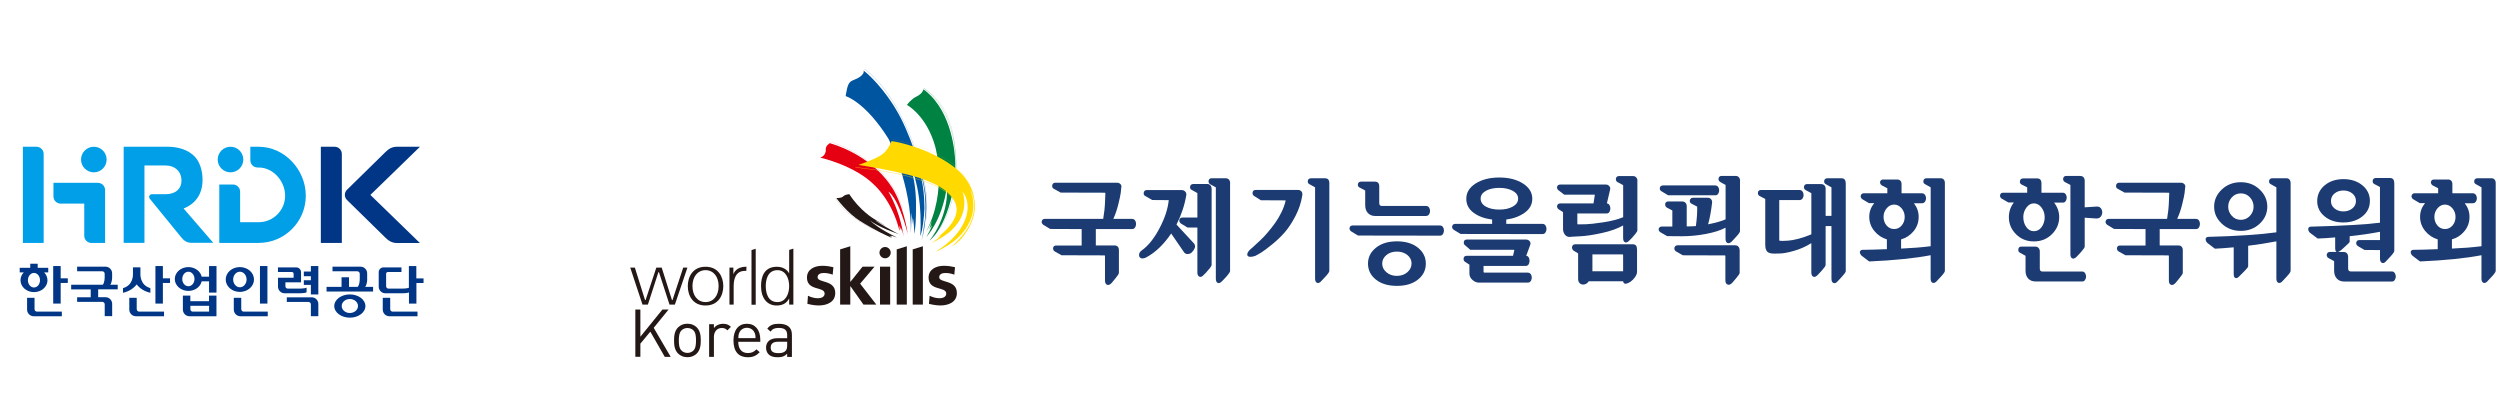 <?xml version="1.0" encoding="UTF-8"?><svg id="_레이어_1" xmlns="http://www.w3.org/2000/svg" viewBox="0 0 600 100"><defs><style>.cls-1,.cls-2,.cls-3,.cls-4,.cls-5,.cls-6,.cls-7,.cls-8,.cls-9,.cls-10,.cls-11,.cls-12{fill:none;stroke-linecap:round;}.cls-1,.cls-3{stroke-width:.03px;}.cls-1,.cls-6{stroke:#008242;}.cls-2{stroke-width:.01px;}.cls-2,.cls-7,.cls-8,.cls-10{stroke:#ffd900;}.cls-3,.cls-12{stroke:#0055a1;}.cls-4,.cls-5{stroke:#e50012;}.cls-4,.cls-6,.cls-8,.cls-9{stroke-width:.02px;}.cls-5,.cls-11,.cls-12{stroke-width:0px;}.cls-7{stroke-width:.01px;}.cls-13{fill:#e50012;}.cls-14{fill:#008242;}.cls-15{fill:#ffd900;}.cls-16{fill:#009fe8;}.cls-17{fill:#003685;}.cls-18{fill:#0055a1;}.cls-9,.cls-11{stroke:#231815;}.cls-10{stroke-width:.07px;}.cls-19{fill:#231815;}.cls-20{fill:#1b3b72;}</style></defs><path class="cls-17" d="m100.77,35.22h-5.55c-1.14,0-2,.55-2.74,1.3l-9.2,9.02c-.69.69-.69,1.77,0,2.46l9.2,9.02c.74.74,1.6,1.3,2.74,1.3h5.55l-11.88-11.54,11.88-11.54Z"/><path class="cls-17" d="m80.3,35.22h-3.3v23.08h5.04v-21.34c0-.97-.77-1.74-1.74-1.74Z"/><path class="cls-16" d="m22.52,35.22c-1.7,0-3.07,1.38-3.07,3.07s1.38,3.07,3.07,3.07,3.07-1.37,3.07-3.07-1.38-3.07-3.07-3.07Z"/><path class="cls-16" d="m8.75,35.22h-3.26v23.08h4.99v-21.34c0-.97-.77-1.74-1.74-1.74Z"/><path class="cls-16" d="m23.47,43.87h-10.64v3.26c0,.97.77,1.74,1.74,1.74h5.65v7.7c0,.97.77,1.74,1.74,1.74h3.26v-12.69c0-.97-.77-1.74-1.74-1.74Z"/><path class="cls-16" d="m55.32,41.36c1.7,0,3.07-1.37,3.07-3.07s-1.38-3.07-3.07-3.07-3.07,1.38-3.07,3.07,1.38,3.07,3.07,3.07Z"/><path class="cls-16" d="m62.08,35.22h-2v3.24c0,.97.77,1.74,1.74,1.74h.26c3.5,0,6.35,3.28,6.35,6.78s-2.85,6.35-6.35,6.35h-4.45v-7.31c0-.97-.77-1.74-1.74-1.74h-3.26v14.02h9.44c6.24,0,11.32-5.08,11.32-11.32s-5.08-11.76-11.32-11.76Z"/><path class="cls-16" d="m48.61,43.16v-.07c0-2.14-.68-4.31-1.94-5.58-1.49-1.49-3.73-2.3-6.61-2.3h-10.38v23.08h4.99v-18.58h4.96c2.43,0,3.92,1.49,3.92,3.63v.06c0,1.91-1.39,3.21-3.82,3.21h-3.29c-.36,0-.65.29-.65.65,0,.16.06.31.15.42l7.57,9.3c.59.74,1.33,1.3,2.47,1.3h5.21l-7.12-8.23c2.76-1.13,4.54-3.34,4.54-6.9Z"/><polygon class="cls-17" points="39.09 63.85 37.3 63.85 37.3 72.86 39.09 72.86 39.09 67.91 40.8 67.91 40.8 66.8 39.09 66.8 39.09 63.85"/><path class="cls-17" d="m50.17,72.28h-4.49v-1.33h-1.79v3.35c0,.88.71,1.6,1.59,1.6h6.47v-4.95h-1.79v1.33Zm0,2.51h-3.91c-.32,0-.57-.26-.57-.57v-.82h4.49v1.4Z"/><path class="cls-17" d="m32.81,74.21v-2.73h-1.78v2.82c0,.88.71,1.6,1.6,1.6h6.74v-1.11h-5.97c-.32,0-.58-.26-.58-.57Z"/><rect class="cls-17" x="62.39" y="63.85" width="1.79" height="9.01"/><polygon class="cls-17" points="74.61 65.17 72.92 65.17 72.92 66.29 74.61 66.29 74.61 67.26 72.92 67.26 72.92 68.37 74.61 68.37 74.61 70.67 76.4 70.67 76.4 63.85 74.61 63.85 74.61 65.17"/><path class="cls-17" d="m57.9,74.21v-2.73h-1.79v2.82c0,.88.71,1.6,1.6,1.6h6.55v-1.11h-5.78c-.32,0-.57-.26-.57-.57Z"/><path class="cls-17" d="m32.8,68.25c.66.87,1.73,1.67,3.29,2.02v-1.12c-2.51-.71-2.39-3.25-2.39-3.35v-1.64h-1.79v1.64c0,.11.12,2.65-2.39,3.35v1.12c1.55-.35,2.63-1.15,3.29-2.02Z"/><path class="cls-17" d="m88.12,66.99v-1.39c0-.88-.72-1.6-1.6-1.6h-6.72v1.11h5.96c.32,0,.57.26.58.57v1.3c0,.26-.03,1.34-.49,1.87h-2.09v-2.31h-1.79v2.31h-3.6v1.11h11.17v-1.11h-1.91c.47-.54.5-1.61.5-1.87Z"/><path class="cls-17" d="m73.58,70.14v-1.11c-.42.24-1.78.24-1.78.24h-2.73c-.32,0-.57-.26-.57-.57v-.94h3.75v-2.43c0-.64-.52-1.16-1.16-1.16h-4.38v1.11h3.35c.22,0,.41.19.41.42v.95s-3.75,0-3.75,0v2.14c0,.88.72,1.6,1.6,1.6h3.5s1.35,0,1.78-.24Z"/><path class="cls-17" d="m26.91,66.54v-.94c0-.88-.71-1.6-1.6-1.6h-6.8v1.11h6.04c.32,0,.57.26.57.57v.85c0,.25-.02,1.26-.44,1.81h-7.6v1.11h4.69v1.89h-3.26v1.11h6.05c.31,0,.57.26.57.57v2.85h1.79v-2.94c0-.88-.71-1.6-1.6-1.6h-1.76v-1.89h4.69v-1.11h-1.79c.42-.55.45-1.56.45-1.81Z"/><path class="cls-17" d="m74.8,71.36h-5.97v1.11h5.21c.31,0,.57.26.57.57v2.85h1.79v-2.94c0-.88-.71-1.6-1.6-1.6Z"/><polygon class="cls-17" points="14.56 63.85 12.77 63.85 12.77 72.86 14.56 72.86 14.56 67.91 16.27 67.91 16.27 66.8 14.56 66.8 14.56 63.85"/><path class="cls-17" d="m11.39,67.25c0-.71-.3-1.37-.79-1.87h.98v-1.11h-2.53v-.97h-1.79v.97h-2.53v1.11h.98c-.49.5-.79,1.15-.79,1.87,0,1.58,1.45,2.86,3.24,2.86s3.24-1.28,3.24-2.86Zm-4.69,0c0-.97.65-1.75,1.45-1.75s1.45.78,1.45,1.75-.65,1.75-1.45,1.75-1.45-.78-1.45-1.75Z"/><path class="cls-17" d="m8.29,74.21v-2.73h-1.79v2.82c0,.88.71,1.6,1.6,1.6h6.74v-1.11h-5.97c-.32,0-.57-.26-.57-.57Z"/><path class="cls-17" d="m99.92,66.8v-2.95h-1.79v5.22c-.49.2-1.69.2-1.69.2h-3.2c-.32,0-.57-.26-.57-.57v-3.02c.01-.22.19-.39.41-.4h3.27v-1.11h-4.3c-.64,0-1.16.52-1.16,1.16v3.46c0,.88.72,1.6,1.6,1.6h3.97s1.2,0,1.69-.2v2.68h1.79v-4.95h1.71v-1.11h-1.71Z"/><path class="cls-17" d="m93.65,74.21v-2.73h-1.79v2.82c0,.88.71,1.6,1.6,1.6h6.74v-1.11h-5.97c-.32,0-.57-.26-.57-.57Z"/><path class="cls-17" d="m83.96,70.66c-2.07,0-3.74,1.25-3.74,2.79s1.68,2.79,3.74,2.79,3.74-1.25,3.74-2.79-1.68-2.79-3.74-2.79Zm0,4.46c-1.08,0-1.95-.75-1.95-1.68s.87-1.68,1.95-1.68,1.96.75,1.96,1.68-.88,1.68-1.96,1.68Z"/><path class="cls-17" d="m60.96,67.08c0-1.65-1.52-2.98-3.4-2.98s-3.39,1.33-3.39,2.98,1.52,2.98,3.39,2.98,3.4-1.33,3.4-2.98Zm-5,0c0-1.03.72-1.87,1.61-1.87s1.61.84,1.61,1.87-.72,1.87-1.61,1.87-1.61-.84-1.61-1.87Z"/><path class="cls-17" d="m50.17,66.4h-1.77c-.29-1.31-1.61-2.3-3.19-2.3-1.8,0-3.26,1.28-3.26,2.86s1.46,2.86,3.26,2.86c1.58,0,2.9-.99,3.19-2.3h1.77v2.7h1.79v-6.36h-1.79v2.54Zm-4.96,2.3c-.81,0-1.47-.78-1.47-1.74s.66-1.75,1.47-1.75,1.47.78,1.47,1.75-.66,1.74-1.47,1.74Z"/><path class="cls-20" d="m259.61,54.98l-7.57-.03-1.66-1.01c-.19-.13-.31-.3-.36-.53-.05-.23,0-.43.13-.61.14-.18.36-.27.67-.27h13.95c.24-1.36.39-2.74.44-4.12l.08-2.05s0-.06-.04-.08c-.04-.02-.1-.03-.17-.03l-10.52-.03-1.63-.9c-.33-.16-.46-.45-.39-.86s.33-.61.78-.61h14.72c.38,0,.68.12.89.36.22.24.27.53.17.87-.02.29-.06.69-.12,1.19s-.25,1.41-.57,2.71c-.32,1.31-.72,2.49-1.21,3.55h4.48c.41,0,.7.2.86.61.16.41.15.82-.01,1.23-.16.41-.44.61-.82.61h-8.71v3.93h4.51c.33,0,.58.1.76.3.18.2.27.47.27.82v5.46c0,.22-.28.65-.83,1.31l-.83,1.01c-.41.49-.8.67-1.15.55-.35-.13-.53-.48-.53-1.06v-5.87c0-.09-.05-.14-.16-.14l-10.27-.03-1.66-.93c-.19-.13-.31-.3-.36-.53-.05-.23-.01-.43.12-.61.13-.18.34-.27.64-.27h6.09v-3.93Z"/><path class="cls-20" d="m282.34,53.88l4.23,4.56c.26.36.31.74.16,1.12-.16.38-.39.71-.69,1-.3.28-.65.42-1.05.41-.4,0-.71-.2-.93-.59l-2.98-4.34c-1.8,2.67-3.83,4.6-6.09,5.79-.52.22-.92.25-1.22.1-.29-.15-.42-.43-.39-.83s.25-.74.65-1.01c1.54-1.09,2.95-2.85,4.23-5.27,1.28-2.42,2.02-4.66,2.23-6.71v-.08l-3.97-.03-1.63-.95c-.33-.15-.46-.42-.39-.83.07-.41.34-.61.8-.61h8.29c.35,0,.63.12.86.36s.31.53.26.87c-.41,2.44-1.2,4.79-2.36,7.07Zm8.45-8.57v18.25c0,.16-.15.44-.45.82-.3.38-.6.73-.89,1.04l-.47.46c-.4.49-.76.67-1.1.53-.34-.14-.51-.48-.51-1.02v-10.78h-2.36l-1.61-.98c-.19-.13-.31-.3-.36-.52-.05-.22-.01-.42.12-.61.13-.19.35-.29.66-.29h3.55v-5.87l-1.35-.76c-.33-.16-.46-.44-.39-.83.07-.39.34-.59.8-.59h3.32c.31,0,.56.11.75.33.19.22.29.49.29.82Zm4.43-1.39v21.12c0,.16-.15.44-.45.82-.3.38-.61.73-.92,1.04l-.44.46c-.43.49-.81.67-1.13.55-.32-.13-.48-.47-.48-1.04v-21.91l-1.4-.76c-.17-.11-.29-.28-.34-.5-.05-.23-.01-.44.12-.63.13-.19.34-.29.64-.29h3.32c.35,0,.61.1.8.31.19.21.29.49.29.83Z"/><path class="cls-20" d="m312.56,46.82c-.26,1.73-.8,3.39-1.63,4.99-.83,1.6-1.69,2.91-2.58,3.93-.89,1.02-1.9,1.99-3.05,2.92-1.14.93-1.98,1.56-2.53,1.9-.54.34-1.05.62-1.52.86-.71.22-1.22.27-1.54.16-.32-.11-.43-.35-.34-.71.09-.36.38-.75.87-1.17.16-.11.45-.37.88-.78.43-.41.91-.85,1.44-1.34.53-.48,1.1-1.09,1.72-1.83.62-.74,1.21-1.48,1.75-2.24.54-.75,1.05-1.61,1.52-2.57.47-.95.8-1.89,1.01-2.8.02-.02.01-.03-.01-.04-.03,0-.07-.01-.14-.01l-5.81-.03-1.63-1.04c-.29-.2-.41-.49-.34-.87.07-.38.33-.57.78-.57h10.11c.35,0,.62.12.82.36s.27.53.22.87Zm6.48-2.89v21.09c0,.24-.3.68-.91,1.34l-.91.98c-.4.49-.76.67-1.1.55-.34-.13-.5-.47-.5-1.04v-21.88l-1.35-.76c-.33-.16-.46-.44-.39-.83.07-.39.34-.59.8-.59h3.32c.69,0,1.04.38,1.04,1.15Z"/><path class="cls-20" d="m345.59,56.56l-19.67-.03-1.66-1.01c-.19-.13-.31-.3-.36-.53-.05-.23,0-.43.13-.61.14-.18.36-.27.67-.27h20.87c.41,0,.7.2.86.61.16.41.15.82-.01,1.23-.16.41-.44.61-.82.61Zm-3.34-4.72h-12.16c-.74,0-1.34-.23-1.78-.7-.44-.46-.66-1.1-.66-1.9v-3.52l-1.35-.71c-.33-.16-.46-.44-.4-.83.06-.39.33-.59.82-.59h3.24c.71,0,1.06.38,1.06,1.15v4.01c0,.46.22.68.65.68h10.58c.4,0,.68.2.84.6.16.4.16.8,0,1.2-.16.4-.45.6-.84.6Zm-.05,11.43c0,1.55-.63,2.82-1.89,3.83-1.26,1.01-2.95,1.51-5.05,1.51s-3.79-.5-5.05-1.51c-1.26-1.01-1.89-2.29-1.89-3.83s.63-2.78,1.9-3.81c1.27-1.03,2.95-1.54,5.04-1.54s3.79.51,5.05,1.53c1.26,1.02,1.89,2.29,1.89,3.82Zm-3.42,0c0-.82-.33-1.51-1-2.06-.67-.55-1.51-.83-2.53-.83s-1.84.28-2.51.83c-.67.56-1.01,1.24-1.01,2.06s.34,1.49,1.01,2.07c.67.58,1.51.87,2.51.87s1.84-.29,2.51-.87c.67-.58,1.01-1.27,1.01-2.07Z"/><path class="cls-20" d="m367.75,47.69c0,1.36-.61,2.48-1.83,3.36-1.22.87-2.69,1.42-4.42,1.64v1.04h8.68c.41,0,.7.2.86.61.16.41.15.82-.01,1.23-.16.41-.44.61-.82.61l-19.67-.03-1.66-1.01c-.19-.13-.31-.3-.36-.53-.05-.23,0-.43.13-.61.14-.18.36-.27.67-.27h8.79v-1.04c-1.76-.22-3.24-.75-4.42-1.61s-1.78-1.98-1.78-3.38c0-1.49.75-2.72,2.25-3.67,1.5-.95,3.4-1.43,5.68-1.43s4.15.48,5.65,1.43c1.5.95,2.26,2.18,2.26,3.67Zm-.47,11.02l-.99,2.67c.35.04.58.25.71.66.13.4.12.8-.03,1.19-.15.39-.4.59-.76.59h-10.16v1.42c0,.13.07.19.21.19h10.39c.41,0,.7.2.86.6.16.4.15.8-.01,1.2-.16.4-.44.6-.82.6h-11.74c-.54,0-1.05-.21-1.54-.64-.49-.43-.74-.94-.74-1.54v-2.13l-1.04-.68c-.29-.18-.41-.47-.35-.86.06-.39.31-.59.74-.59h11.12l.31-1.36c0-.05-.09-.08-.26-.08h-10.32l-1.22-1.06c-.28-.2-.38-.48-.32-.85.06-.36.31-.55.74-.55h14.15c.36,0,.66.12.88.37s.29.53.18.86Zm-4.21-9.13c.86-.48,1.28-1.11,1.28-1.9s-.43-1.41-1.28-1.88c-.86-.47-1.93-.71-3.23-.71s-2.39.24-3.23.71c-.84.47-1.26,1.1-1.26,1.88s.42,1.44,1.26,1.91c.84.47,1.91.71,3.23.71s2.37-.24,3.23-.72Z"/><path class="cls-20" d="m392.97,43.38v11.9c0,.16-.15.44-.45.82-.3.38-.6.73-.89,1.04l-.47.46c-.43.49-.81.68-1.13.56s-.48-.47-.48-1.05v-3c-1.35.76-3.04,1.37-5.08,1.81-2.04.45-3.74.71-5.11.78l-2.05.11c-.76.15-1.31.01-1.66-.4-.35-.41-.52-.9-.52-1.46v-4.04l-1.06-.68c-.19-.13-.31-.3-.36-.53-.05-.23,0-.43.13-.61.14-.18.36-.27.67-.27h7.93l.31-1.99c.02-.05,0-.09-.04-.1-.04,0-.13-.01-.25-.01h-7.05l-1.35-1.04c-.19-.13-.31-.3-.36-.52s0-.42.13-.6c.14-.18.36-.27.67-.27h10.89c.35,0,.62.12.83.37s.28.52.21.83l-.78,3.33c.34.02.59.23.73.63.14.4.13.8-.01,1.19-.15.39-.4.59-.76.59h-7.05v2.37c0,.18.05.26.16.25.48,0,1.13,0,1.93-.03.8-.02,2.17-.17,4.11-.46,1.94-.29,3.53-.7,4.8-1.23v-7.69l-1.4-.76c-.17-.09-.29-.25-.34-.49-.05-.24-.01-.45.12-.64s.34-.29.64-.29h3.32c.35,0,.61.11.8.33.19.22.29.49.29.82Zm-.08,16.45v5.43c0,.36-.16.78-.48,1.24-.32.46-.68.83-1.08,1.11-.4.27-.77.43-1.13.48-.35.05-.57-.15-.66-.59h-8.24c-.26.4-.59.65-1,.75-.41.1-.76.03-1.08-.2-.31-.24-.47-.6-.47-1.09v-6.14l-1.11-.68c-.17-.13-.28-.31-.34-.55s-.01-.45.12-.66c.13-.2.35-.3.66-.3h13.84c.64,0,.96.4.96,1.2Zm-3.34,5.27v-3.9c0-.09-.05-.14-.16-.14h-7.21v4.04h7.36Z"/><path class="cls-20" d="m417.6,43.38v12.09c0,.24-.3.68-.91,1.34l-.91.98c-.43.49-.82.67-1.15.55-.34-.13-.5-.47-.5-1.04v-2.65c-1.23.64-2.8,1.14-4.73,1.5-1.93.36-3.82.55-5.69.55l-3.6-.03-1.61-.93c-.21-.11-.34-.28-.4-.5-.06-.23-.02-.43.13-.61.15-.18.38-.27.69-.27h2.44v-3.85l-1.35-.71c-.17-.11-.29-.28-.35-.52-.06-.24-.03-.45.1-.64s.34-.29.64-.29h3.29c.35,0,.62.11.82.31s.3.48.3.8v4.88c.93,0,1.67-.03,2.2-.08.26-1.93.36-3.48.31-4.67l-1.35-.71c-.21-.09-.34-.25-.4-.48-.06-.23-.02-.44.12-.64.14-.2.36-.3.67-.3h3.5c.33,0,.59.11.79.34.2.23.28.51.25.86-.24,2.04-.56,3.77-.96,5.18,1.87-.38,3.27-.78,4.2-1.2v-8.24l-1.35-.76c-.17-.11-.29-.28-.34-.5-.05-.23-.01-.44.12-.63s.34-.29.64-.29h3.32c.35,0,.61.11.8.33.19.22.29.49.29.82Zm-5.94,3.49h-11.3l-1.63-.98c-.31-.18-.43-.46-.36-.83.07-.37.34-.56.8-.56h12.47c.4,0,.68.2.84.59.16.39.16.79,0,1.19-.16.4-.44.6-.82.6Zm5.86,13.18v5.43c0,.2-.29.64-.86,1.31l-.86,1.01c-.41.47-.8.64-1.17.5-.36-.14-.54-.48-.54-1.02v-5.84c0-.09-.04-.14-.13-.14l-10.08-.03-1.66-.95c-.19-.13-.31-.3-.36-.53-.05-.23,0-.44.13-.63.14-.19.36-.29.67-.29h13.76c.35,0,.61.11.8.33.19.22.29.5.29.85Z"/><path class="cls-20" d="m442.98,43.92v21.17c0,.22-.3.65-.91,1.31l-.91.98c-.4.49-.76.67-1.1.55-.34-.13-.51-.47-.51-1.04v-12.63h-1.4v9.33c0,.22-.3.66-.91,1.34l-.91.98c-.43.47-.81.64-1.13.5-.32-.14-.48-.48-.48-1.02v-7.04c-1.3.82-2.69,1.44-4.17,1.86-1.49.42-2.64.63-3.47.63l-1.27.03c-.5,0-.91-.06-1.22-.19-.31-.13-.53-.32-.65-.57-.12-.25-.2-.47-.23-.66-.03-.18-.05-.41-.05-.68v-11.02l-1.35-.71c-.31-.15-.45-.42-.4-.83.04-.41.3-.61.76-.61h9.2c.41,0,.7.2.87.61.16.41.16.81-.01,1.21-.17.4-.46.6-.86.6h-4.85v9.55c0,.18.09.25.26.22.12.02.31.03.57.03s.71-.02,1.36-.07c.65-.04,1.46-.2,2.44-.45.98-.25,2-.61,3.07-1.06v-9.88l-1.4-.76c-.19-.11-.31-.28-.36-.5-.05-.23-.01-.44.12-.63s.35-.29.66-.29h3.29c.36,0,.64.11.83.31.19.21.29.49.29.83v6.49h1.4v-6.85l-1.35-.76c-.33-.16-.46-.44-.39-.83.07-.39.34-.59.8-.59h3.29c.71,0,1.06.38,1.06,1.15Z"/><path class="cls-20" d="m449.85,48.75h-1.3l-1.61-.95c-.19-.13-.31-.3-.36-.52-.05-.22,0-.42.13-.61.14-.19.35-.29.65-.29h5.6v-1.2l-1.32-.68c-.19-.11-.32-.28-.39-.5-.07-.23-.04-.44.09-.63.13-.19.34-.29.63-.29h3.37c.33,0,.58.1.76.3.18.2.27.47.27.82v2.18h4.87c.41,0,.71.2.88.6.17.4.17.8,0,1.2-.17.4-.46.6-.86.6h-1.92c.76.98,1.14,2.07,1.14,3.27,0,1.29-.4,2.43-1.2,3.41-.8.98-1.81,1.65-3.02,1.99v2.21c2.59-.11,4.96-.3,7.1-.57v-14.13l-1.35-.76c-.33-.16-.46-.44-.39-.83.07-.39.34-.59.8-.59h3.32c.33,0,.58.1.76.31.18.21.27.49.27.83v21.09c0,.24-.3.68-.91,1.34l-.91.98c-.4.49-.76.67-1.1.55-.34-.13-.5-.47-.5-1.04v-5.59c-3.77.73-8.68,1.23-14.75,1.5l-1.76-1.34c-.12-.09-.22-.21-.31-.37-.09-.15-.14-.3-.16-.45-.02-.15.02-.28.12-.41.09-.13.25-.2.45-.22.28,0,1.13-.02,2.57-.05,1.43-.04,2.55-.07,3.34-.11v-2.35c-1.21-.36-2.22-1.04-3.02-2.03-.8-.99-1.21-2.11-1.21-3.37s.4-2.32,1.19-3.3Zm7.28,3.3c0-.78-.25-1.47-.75-2.06-.5-.59-1.1-.89-1.79-.89s-1.29.3-1.79.89c-.5.59-.75,1.28-.75,2.06s.24,1.51.73,2.07c.48.56,1.09.85,1.81.85s1.33-.28,1.81-.85c.48-.56.73-1.26.73-2.07Z"/><path class="cls-20" d="m483.31,48.59h-1.3l-1.63-.93c-.19-.13-.31-.3-.36-.53-.05-.23-.01-.43.12-.61.13-.18.34-.27.64-.27h5.75v-1.28l-1.35-.68c-.33-.18-.46-.47-.39-.87.07-.4.34-.6.8-.6h3.32c.69,0,1.04.39,1.04,1.17v2.26h5.11c.4,0,.67.2.83.59.16.39.16.79,0,1.19-.16.4-.42.6-.8.6h-2.1c.81,1.06,1.22,2.21,1.22,3.47,0,1.58-.58,2.95-1.75,4.11-1.17,1.16-2.61,1.73-4.32,1.73s-3.14-.57-4.29-1.72c-1.15-1.15-1.72-2.52-1.72-4.12,0-1.29.4-2.46,1.19-3.49Zm16.43,18.96h-11.2c-.74,0-1.33-.23-1.76-.68-.43-.46-.65-1.09-.65-1.91v-3.57l-1.35-.74c-.31-.16-.44-.45-.38-.86.06-.41.31-.61.76-.61h3.27c.35,0,.62.11.82.33s.3.49.3.82v4.12c0,.47.2.71.6.71h9.57c.29,0,.52.13.69.38.16.25.25.53.25.82s-.08.56-.25.82c-.16.25-.39.38-.66.38Zm-9.02-15.47c0-.84-.25-1.59-.75-2.26-.5-.67-1.11-1.01-1.84-1.01s-1.29.34-1.79,1.01c-.5.67-.75,1.43-.75,2.26,0,.93.24,1.73.71,2.4.48.67,1.08,1.01,1.83,1.01s1.38-.34,1.87-1.01c.48-.67.73-1.47.73-2.4Zm9.62-2.32l2.9-.19c.55-.02.94.22,1.15.71.22.49.2.98-.04,1.46-.24.48-.65.71-1.22.7l-2.8-.19v6.93c0,.22-.3.66-.91,1.34l-.91.98c-.43.47-.81.65-1.13.53s-.48-.46-.48-1.02v-16.62l-1.4-.74c-.17-.11-.29-.28-.34-.5-.05-.23-.01-.44.12-.63s.34-.29.64-.29h3.32c.35,0,.61.11.8.31.19.21.29.49.29.83v6.39Z"/><path class="cls-20" d="m514.94,54.98l-7.57-.03-1.66-1.01c-.19-.13-.31-.3-.36-.53-.05-.23,0-.43.13-.61.14-.18.36-.27.67-.27h13.95c.24-1.36.39-2.74.44-4.12l.08-2.05s0-.06-.04-.08c-.04-.02-.1-.03-.17-.03l-10.52-.03-1.63-.9c-.33-.16-.46-.45-.39-.86.07-.41.33-.61.78-.61h14.72c.38,0,.68.12.89.36.22.24.27.53.17.87-.02.29-.06.69-.12,1.19-.06.5-.25,1.41-.57,2.71-.32,1.31-.72,2.49-1.21,3.55h4.48c.41,0,.7.2.86.61.16.41.15.82-.01,1.23-.16.41-.44.61-.82.61h-8.71v3.93h4.51c.33,0,.58.1.76.3.18.2.27.47.27.82v5.46c0,.22-.28.65-.83,1.31l-.83,1.01c-.41.49-.8.67-1.15.55-.35-.13-.53-.48-.53-1.06v-5.87c0-.09-.05-.14-.16-.14l-10.27-.03-1.66-.93c-.19-.13-.31-.3-.36-.53-.05-.23-.01-.43.12-.61.13-.18.34-.27.64-.27h6.09v-3.93Z"/><path class="cls-20" d="m549.75,43.92v21.09c0,.24-.3.68-.91,1.34l-.91.98c-.4.49-.76.67-1.1.55-.34-.13-.5-.47-.5-1.04v-8.92c-2.49.47-4.74.83-6.77,1.06v4.91c0,.2-.33.63-.99,1.28l-.98.98c-.4.47-.75.67-1.05.59-.3-.08-.45-.4-.45-.97v-6.41c-2.02.18-3.53.29-4.51.33l-1.76-1.34c-.12-.09-.22-.22-.31-.38-.09-.16-.14-.32-.16-.48-.02-.15.02-.3.12-.42.09-.13.25-.2.45-.22,7.02-.18,12.49-.55,16.41-1.09v-10.8l-1.35-.76c-.33-.16-.46-.44-.39-.83.07-.39.34-.59.8-.59h3.32c.33,0,.58.1.76.31.18.21.27.49.27.83Zm-7.43,1.56c1.22,1.16,1.83,2.54,1.83,4.12s-.61,2.95-1.83,4.09c-1.22,1.15-2.74,1.72-4.55,1.72s-3.31-.58-4.54-1.73c-1.23-1.16-1.84-2.51-1.84-4.08s.61-2.96,1.84-4.12c1.23-1.16,2.75-1.75,4.56-1.75s3.3.58,4.52,1.75Zm-1.46,4.12c0-.85-.29-1.6-.88-2.24-.59-.64-1.31-.95-2.18-.95s-1.59.32-2.16.95c-.58.64-.87,1.38-.87,2.24s.29,1.57.87,2.21c.58.64,1.3.95,2.16.95s1.59-.32,2.18-.95c.59-.64.88-1.37.88-2.21Z"/><path class="cls-20" d="m574.63,43.92v16.29c0,.24-.3.68-.91,1.34l-.91.98c-.4.51-.76.7-1.1.57-.34-.13-.51-.48-.51-1.06v-2.02l-3.73-.03-1.61-.95c-.19-.13-.31-.3-.36-.52s-.01-.42.12-.61c.13-.19.35-.29.66-.29h4.92v-1.99c-2.28.44-4.71.79-7.28,1.06v1.34c0,.11-.34.46-1.01,1.06l-.99.9c-.35.27-.61.44-.8.49h1.37c.34,0,.61.11.79.34.18.23.27.51.27.86v2.76c0,.47.22.71.65.71h9.85c.29,0,.52.13.69.38.16.25.25.53.25.83s-.08.58-.25.83c-.16.25-.39.38-.66.38h-11.48c-.73,0-1.31-.23-1.75-.7-.44-.46-.66-1.11-.66-1.92v-2.27l-1.35-.74c-.19-.09-.32-.25-.39-.49-.07-.24-.04-.46.1-.67.14-.21.36-.31.67-.31h1.58c-.24-.07-.36-.4-.36-.98v-2.51c-1.64.15-3.04.24-4.2.27l-1.79-1.34c-.17-.13-.31-.3-.4-.52-.1-.22-.11-.43-.04-.63.07-.2.25-.32.54-.36,7.83-.2,13.38-.52,16.64-.95v-8.57l-1.35-.71c-.33-.16-.46-.45-.39-.85.07-.4.34-.6.8-.6h3.32c.69,0,1.04.39,1.04,1.17Zm-5.86,4.34c0,1.49-.6,2.72-1.81,3.68-1.21.96-2.73,1.45-4.56,1.45s-3.29-.48-4.48-1.45c-1.19-.96-1.79-2.19-1.79-3.68s.6-2.79,1.79-3.78c1.19-.99,2.7-1.49,4.51-1.49s3.35.5,4.55,1.49c1.2.99,1.8,2.25,1.8,3.78Zm-3.34,0c0-.75-.29-1.35-.87-1.83-.58-.47-1.29-.71-2.14-.71s-1.56.24-2.13.71c-.57.47-.86,1.08-.86,1.83s.29,1.3.86,1.77c.57.47,1.28.71,2.13.71s1.56-.24,2.14-.71c.58-.47.87-1.06.87-1.77Z"/><path class="cls-20" d="m582.05,48.75h-1.3l-1.61-.95c-.19-.13-.31-.3-.36-.52-.05-.22,0-.42.13-.61.14-.19.35-.29.65-.29h5.6v-1.2l-1.32-.68c-.19-.11-.32-.28-.39-.5-.07-.23-.04-.44.09-.63.13-.19.34-.29.63-.29h3.37c.33,0,.58.1.76.3.18.2.27.47.27.82v2.18h4.87c.41,0,.71.2.88.6.17.4.17.8,0,1.2-.17.4-.46.6-.86.6h-1.92c.76.98,1.14,2.07,1.14,3.27,0,1.29-.4,2.43-1.2,3.41-.8.98-1.81,1.65-3.02,1.99v2.21c2.59-.11,4.96-.3,7.1-.57v-14.13l-1.35-.76c-.33-.16-.46-.44-.39-.83.07-.39.34-.59.8-.59h3.32c.33,0,.58.1.76.31.18.21.27.49.27.83v21.09c0,.24-.3.68-.91,1.34l-.91.98c-.4.49-.76.67-1.1.55-.34-.13-.5-.47-.5-1.04v-5.59c-3.77.73-8.68,1.23-14.75,1.5l-1.76-1.34c-.12-.09-.22-.21-.31-.37-.09-.15-.14-.3-.16-.45-.02-.15.02-.28.12-.41.09-.13.25-.2.45-.22.28,0,1.13-.02,2.57-.05,1.43-.04,2.55-.07,3.34-.11v-2.35c-1.21-.36-2.22-1.04-3.02-2.03-.8-.99-1.21-2.11-1.21-3.37s.4-2.32,1.19-3.3Zm7.28,3.3c0-.78-.25-1.47-.75-2.06-.5-.59-1.1-.89-1.79-.89s-1.29.3-1.79.89c-.5.59-.75,1.28-.75,2.06s.24,1.51.73,2.07c.48.56,1.09.85,1.81.85s1.33-.28,1.81-.85c.48-.56.73-1.26.73-2.07Z"/><path class="cls-19" d="m165.07,68.67c0,2.14,1.12,4.65,4.26,4.65s4.26-2.51,4.26-4.65-1.12-4.65-4.26-4.65-4.26,2.51-4.26,4.65Zm1.12,0c0-2.29,1.26-3.83,3.14-3.83s3.14,1.54,3.14,3.83-1.26,3.83-3.14,3.83-3.14-1.54-3.14-3.83Z"/><path class="cls-19" d="m179.16,64.02s-.06,0-.09,0c-2.44,0-2.95,1.55-3.06,1.79h0v-1.58h-.94s0,8.75,0,8.88h1.01v-4.44s0,0,0,0c0-1.91.6-3.66,2.72-3.66.11,0,.21,0,.31.01l.05-1.01Z"/><path class="cls-19" d="m199.84,65.91c-.75-.25-1.29-.39-2.18-.39-.65,0-1.44.23-1.44,1.01,0,1.45,4.24.53,4.24,3.81,0,2.12-1.95,2.97-3.93,2.97-.93,0-1.87-.16-2.76-.39l.14-1.94c.76.37,1.57.6,2.4.6.62,0,1.6-.23,1.6-1.11,0-1.78-4.24-.57-4.24-3.85,0-1.96,1.76-2.83,3.68-2.83,1.15,0,1.89.18,2.66.34l-.16,1.78Z"/><rect class="cls-19" x="211.2" y="64" width="2.44" height="9.1"/><path class="cls-19" d="m229.03,65.91c-.75-.25-1.29-.39-2.18-.39-.66,0-1.44.23-1.44,1.01,0,1.45,4.24.53,4.24,3.81,0,2.12-1.95,2.97-3.93,2.97-.93,0-1.87-.16-2.77-.39l.15-1.94c.76.37,1.56.6,2.4.6.62,0,1.6-.23,1.6-1.11,0-1.78-4.24-.57-4.24-3.85,0-1.96,1.76-2.83,3.68-2.83,1.15,0,1.89.18,2.66.34l-.16,1.78Z"/><polygon class="cls-19" points="206.43 68.08 209.89 64 207.01 64 204.1 67.64 204.07 67.64 204.07 59.1 201.63 59.85 201.63 73.1 204.07 73.1 204.07 68.68 204.1 68.68 207.23 73.1 210.32 73.1 206.43 68.08"/><path class="cls-19" d="m189.4,59.99v5.64c-.11-.24-.91-1.64-3-1.61-3.1.04-3.75,2.53-3.75,4.65,0,2.87,1.44,4.65,3.75,4.65,1.5,0,2.4-.59,3-1.69v1.47h1.01c0-.13,0-13.43,0-13.43l-1.01.31Zm-2.81,12.51c-2.54,0-2.81-2.68-2.81-3.83s.27-3.83,2.81-3.83c1.94,0,2.81,1.92,2.81,3.83s-.87,3.83-2.81,3.83Z"/><path class="cls-19" d="m180.36,60.01h0v13.12h1.01v-13.43l-1.01.31Z"/><polygon class="cls-19" points="215.21 59.85 215.21 73.1 217.64 73.1 217.64 59.1 215.21 59.85"/><polygon class="cls-19" points="219.05 59.85 219.05 59.85 219.05 73.1 221.49 73.1 221.49 59.1 219.05 59.85"/><path class="cls-19" d="m213.77,60.63c0-.75-.61-1.35-1.35-1.35s-1.35.61-1.35,1.35.61,1.36,1.35,1.36,1.35-.61,1.35-1.36Z"/><path class="cls-19" d="m163.97,64.23c-.03.09-2.57,7.79-2.57,7.79h-.13s-2.43-7.7-2.46-7.79h-1.29c-.03.09-2.58,7.79-2.58,7.79h-.13s-2.41-7.7-2.44-7.79h-1.11c.06.17,2.91,8.79,2.94,8.88h1.29c.03-.09,2.53-7.79,2.53-7.79h.13s2.5,7.7,2.53,7.79h1.29c.03-.09,2.95-8.71,3.01-8.88h-1.01Z"/><path class="cls-13" d="m196.82,37.81s8.45,1.93,12.99,6.57c0,0,4.3,3.67,6.08,11.07,0,0,.05-.61-.03-1.32,0,0,.28.63.48,1.3,0,0-.01-.47-.09-.79,0,0,.49,1.19.65,2.18,0,0-.69-5.67-3.68-10.81,0,0,2.16.87,4.65,10.13,0,0-1.11-7.74-4.34-11.94,0,0-4.23-6.79-14.37-9.84,0,0-1.19.65-.96,1.74,0,0-.03,1.35-1.37,1.73Z"/><path class="cls-5" d="m217.19,53.59c-3.42-16.69-17.63-19.47-17.63-19.47"/><path class="cls-4" d="m199.57,34.12s14.02,4.21,17.05,16.13"/><path class="cls-18" d="m204.63,19.31c-1.22.45-1.32,1.91-1.68,3.75,0,0,4.75,1.39,10.29,10.26,0,0,5.61,11.1,5.37,22.72,0,0,.16-4.31.15-5.09,0,0,.25,2.2.16,2.88,0,0,.14-.82.16-1.62,0,0,.28,1.12.36,3.91,0,0,.48-1.96.4-7.47,0,0,.04-3.86-1-7.54,0,0-1.44-4.86-1.71-5.63,0,0,2,5.02,2.75,8.41,0,0,1.47,5.3.98,12.73,0,0,.71-1.3,1-6.46,0,0,.1-4.54-1.02-8.55l-1.02-3.57s1.21,2.99,1.81,6.35c0,0,1.04,4.97.1,9.98,0,0-.25,2.42-.58,3.32,0,0,.54-1.04,1-5.44,0,0,.5-3.15-.28-7.4,0,0-.51-2.74-1.06-4.41,0,0-2.38-8.59-5.73-14.1,0,0-3.19-5.67-7.82-9.42,0,0,.58,1.2-2.64,2.39Z"/><path class="cls-12" d="m221.62,43.81s-4.09-21.49-14.16-27.26"/><path class="cls-3" d="m207.45,16.56s9.68,6.12,14.43,27.32c0,0,.95,3.97.41,8.62"/><path class="cls-14" d="m217.66,25.18s4.69,2.47,6.79,9.98c0,0,3.08,10.77-2.26,20.56,0,0,1.08-1.68,1.46-2.88,0,0-.47,2-.7,2.32,0,0,.42-.74.74-1.17,0,0-.13.79-1.34,2.85,0,0,3.73-3.81,4.89-11.93,0,0,.36,2.67-.77,6.24,0,0-1.12,3.92-3.43,6.59,0,0,3.37-2.08,5.45-10.93,0,0,.89-3.77.78-7.31,0,0,.12-9.21-4.92-15.47,0,0-1.32-1.68-2.76-2.6,0,0,.03.96-1.83,1.85,0,0-1.02.47-2.09,1.89Z"/><path class="cls-6" d="m227.93,48.83s5.68-20.25-6.25-27.64"/><path class="cls-1" d="m221.68,21.19s8.98,4.98,7.7,22.55c0,0-.4,5.27-3.67,10.94"/><path class="cls-2" d="m230.87,45.85s5.8,6.46-7.3,14.72"/><path class="cls-8" d="m214.21,33.49s17.79,2.79,19.56,13.82"/><path class="cls-7" d="m214.21,33.49s29.64,5.94,16.82,24.22"/><path class="cls-10" d="m229.73,50.29s1.68-7.28-24.41-10.12"/><path class="cls-19" d="m200.73,47.54s2.63,3.72,6.07,5.73c0,0,3.29,2.12,7.33,3.86,0,0-.25-.14-.64-.58,0,0,.45.19.72.28,0,0-.15-.06-.33-.32,0,0,1.16.47,1.39.5,0,0-.57-.29-1.06-.56,0,0-3.1-1.44-5.44-3.54,0,0,1.33.93,2.67,1.55,0,0,2.29,1.14,4.55,1.79,0,0-.77-.25-1.52-.72,0,0-4.22-2.33-4.41-2.67,0,0,1.64.93,1.83,1.02,0,0,.41.24.52.29,0,0,0-.09-.34-.23,0,0-1.9-1.13-2.38-1.45,0,0-3.32-1.95-5.85-5.88,0,0-1,.02-1.54.58,0,0-.28.36-1.58.35Z"/><path class="cls-9" d="m200.53,47.58s2.1,4.55,11.06,8.29"/><path class="cls-11" d="m200.53,47.58s3.72,5.98,13.61,9.63"/><path class="cls-15" d="m206.04,39.59s12.28,1.84,16.72,3.92c0,0,11.01,3.8,5.07,10.81,0,0-1.18,1.53-2.89,2.62,0,0,.31-.06.96-.55,0,0-.54.84-2.25,1.86,0,0,1.48-.46,4.02-2.39,0,0,3.29-2.45,3.69-6.08,0,0,.33-1.83-.33-3.7,0,0,1.19,1.09,1.2,3.7,0,0,.39,5.65-7.64,10.6,0,0,1.51-.5,3.78-2.08,0,0,7.65-4.9,4.46-12.86,0,0,1.93,3.02.33,7.4,0,0-.86,2.97-4.77,6.32,0,0,1.83-.84,3.48-3.43,0,0,2.06-2.79,2.08-5.91,0,0,.44-4.57-3.45-8.43,0,0-3.95-4.11-12.38-6.57,0,0-2.24-.7-4.14-.96,0,0-.72,1.82-1.83,2.84-1.06.98-3.53,1.98-6.11,2.88Z"/><path class="cls-19" d="m159.54,85.64l-3.46-6.04-2.39,2.87v3.17h-1.21v-11.35h1.21v6.52l5.29-6.52h1.48l-3.57,4.39,4.08,6.97h-1.44Z"/><path class="cls-19" d="m167.23,84.84c-.54.54-1.29.89-2.25.89s-1.71-.35-2.25-.89c-.8-.81-.96-1.91-.96-3.13s.16-2.31.96-3.13c.54-.54,1.29-.89,2.25-.89s1.71.35,2.25.89c.8.81.96,1.91.96,3.13s-.16,2.31-.96,3.13Zm-.81-5.55c-.37-.37-.88-.57-1.44-.57s-1.05.21-1.42.57c-.57.57-.64,1.55-.64,2.42s.06,1.85.64,2.42c.37.37.86.57,1.42.57s1.07-.21,1.44-.57c.57-.57.62-1.55.62-2.42s-.05-1.85-.62-2.42Z"/><path class="cls-19" d="m174.58,79.29c-.43-.43-.75-.57-1.36-.57-1.15,0-1.88.91-1.88,2.11v4.82h-1.15v-7.85h1.15v.96c.43-.65,1.29-1.05,2.2-1.05.75,0,1.32.18,1.88.73l-.85.86Z"/><path class="cls-19" d="m177.18,82.02c0,1.72.81,2.71,2.31,2.71.91,0,1.44-.27,2.06-.89l.78.69c-.8.8-1.53,1.21-2.87,1.21-2.07,0-3.43-1.24-3.43-4.02,0-2.54,1.23-4.02,3.22-4.02s3.22,1.47,3.22,3.8v.53h-5.29Zm3.91-2.17c-.3-.72-1-1.18-1.83-1.18s-1.53.46-1.83,1.18c-.18.43-.21.67-.24,1.31h4.15c-.03-.64-.06-.88-.24-1.31Z"/><path class="cls-19" d="m188.92,85.64v-.75c-.64.64-1.21.85-2.26.85s-1.72-.21-2.22-.72c-.38-.38-.59-.97-.59-1.59,0-1.37.96-2.26,2.71-2.26h2.36v-.75c0-1.15-.57-1.72-2.01-1.72-1,0-1.52.24-1.98.89l-.78-.72c.7-.91,1.5-1.16,2.77-1.16,2.11,0,3.14.91,3.14,2.62v5.33h-1.15Zm0-3.62h-2.2c-1.18,0-1.75.48-1.75,1.39s.56,1.34,1.8,1.34c.67,0,1.26-.05,1.75-.53.27-.26.4-.7.4-1.36v-.85Z"/></svg>